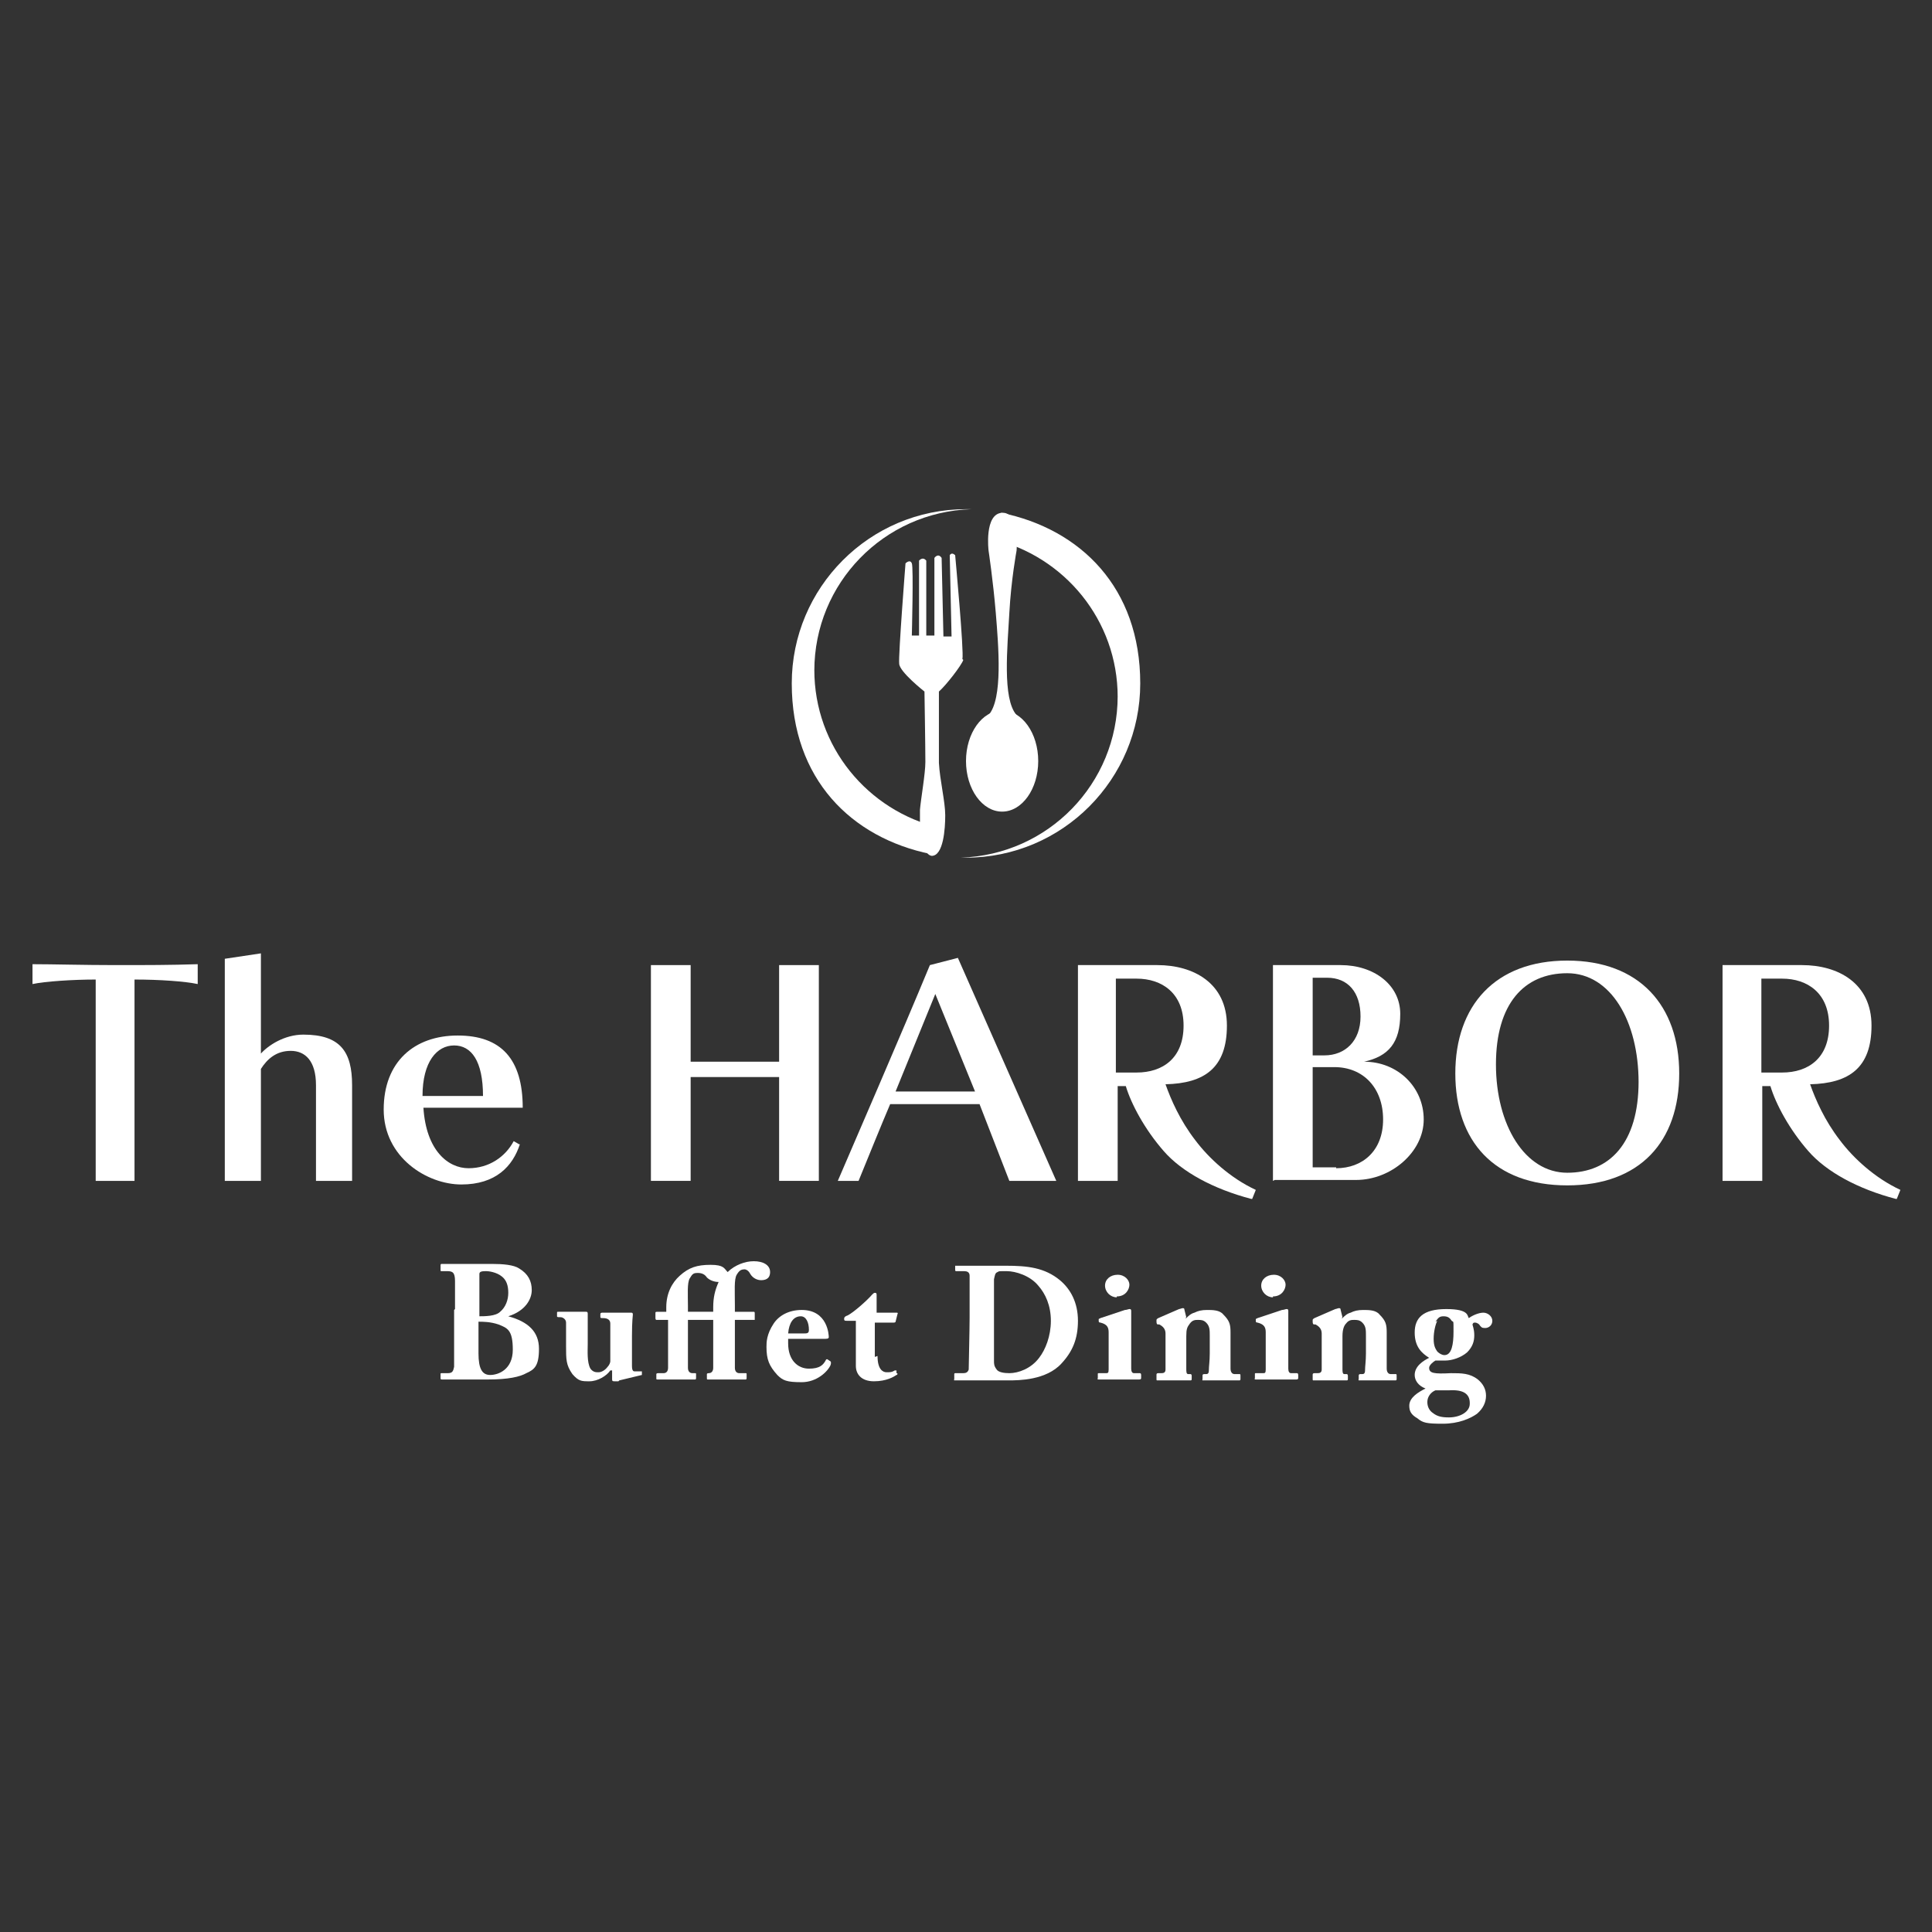 <?xml version="1.0" encoding="UTF-8"?>
<svg xmlns="http://www.w3.org/2000/svg" version="1.1" viewBox="0 0 214 214">
  <rect x="0" y="0" width="214" height="214" fill="#333333" stroke="none"/>
  <defs>
    <style>
      .cls-1 {
        fill: #fff;
      }
    </style>
  </defs>
  <!-- Generator: Adobe Illustrator 28.6.0, SVG Export Plug-In . SVG Version: 1.2.0 Build 709)  -->
  <g>
    <g id="_レイヤー_1" data-name="レイヤー_1">
      <g>
        <g>
          <path class="cls-1" d="M10.6,130.8v-22.3c-2.5,0-5.6.2-7,.5v-2.2c2.2,0,5.7.1,9.2.1s6,0,9.1-.1v2.2c-1.4-.3-4.2-.5-7-.5v22.3h-4.4Z"></path>
          <path class="cls-1" d="M35,130.8v-10.6c0-2.7-1.2-3.8-2.8-3.8s-2.6.9-3.3,2v12.4h-4v-24.6l4-.6v11.1c.8-.9,2.6-2.1,4.7-2.1,4.1,0,5.4,1.9,5.4,5.6v10.6h-4Z"></path>
          <path class="cls-1" d="M57.6,126.7c-.8,2.5-2.7,4.5-6.5,4.5s-8.6-3-8.6-8.3,3.4-8.2,8.2-8.2,7.2,2.6,7.2,8h-11c.3,4.7,2.7,6.7,5,6.7s4.1-1.3,5-3l.7.4ZM53.5,121.4c0-3.9-1.3-5.6-3.2-5.6s-3.5,1.8-3.5,5.6h6.8Z"></path>
          <path class="cls-1" d="M86.3,130.8v-11.5h-9.8v11.5h-4.4v-23.9h4.4v10.7h9.8v-10.7h4.4v23.9h-4.4Z"></path>
          <path class="cls-1" d="M111.8,130.8l-3.3-8.5h-9.9c-.9,2.1-2.6,6.3-3.5,8.5h-2.3c1.8-4.2,7.1-16.4,10.2-23.9l3.1-.8,10.9,24.7h-5.3ZM103.6,110.1l-4.4,10.8h8.8l-4.4-10.8Z"></path>
          <path class="cls-1" d="M138.6,132.8c-4.2-1.1-7.7-3-9.7-5.3-2.1-2.4-3.6-5.2-4.2-7.2h-.9v10.5h-4.4v-23.9h8.8c4,0,7.7,2,7.7,6.7s-2.5,6.4-6.8,6.5c.6,1.7,1.6,4,3.3,6.2,1.5,2,3.9,4.2,6.7,5.5l-.4,1ZM125.9,118.8c2.9,0,5.2-1.6,5.2-5.2s-2.4-5.2-5.2-5.2h-2.3v10.4h2.3Z"></path>
          <path class="cls-1" d="M141,130.8v-23.9h7.5c3.7,0,6.6,2.2,6.6,5.4s-1.3,4.7-4,5.3c3.7,0,6.6,2.8,6.6,6.4s-3.6,6.7-7.5,6.7h-9ZM146.7,116.9c2.3,0,4-1.6,4-4.3s-1.4-4.3-3.7-4.3h-1.6v8.6h1.3ZM148,129.4c2.9,0,5.2-1.9,5.2-5.4s-2.2-5.8-5.4-5.8h-2.4v11.1h2.6Z"></path>
          <path class="cls-1" d="M161.2,118.9c0-7.5,4.4-12.5,12.4-12.5s12.4,5,12.4,12.5-4.3,12.4-12.4,12.4-12.4-4.9-12.4-12.4ZM181.5,119.9c0-6.8-3.1-12.1-7.9-12.1s-7.9,3.4-7.9,10.1,3.2,12,7.9,12,7.9-3.3,7.9-10.1Z"></path>
          <path class="cls-1" d="M210,132.8c-4.2-1.1-7.7-3-9.7-5.3-2.1-2.4-3.6-5.2-4.2-7.2h-.9v10.5h-4.4v-23.9h8.8c4,0,7.7,2,7.7,6.7s-2.5,6.4-6.8,6.5c.6,1.7,1.6,4,3.3,6.2,1.5,2,3.9,4.2,6.7,5.5l-.4,1ZM197.4,118.8c2.9,0,5.2-1.6,5.2-5.2s-2.4-5.2-5.2-5.2h-2.3v10.4h2.3Z"></path>
        </g>
        <g>
          <path class="cls-1" d="M50.4,145c0-.7,0-2.8,0-3.1,0-1-.3-1.1-.9-1.1h-.6c-.1,0-.1,0-.1-.2v-.4c0-.1,0-.2.1-.2.2,0,1.1,0,2.8,0s1.6,0,2.8,0,2.4.1,3,.5c1,.6,1.4,1.4,1.4,2.4s-.7,2.3-2.6,2.9h0c2.2.6,3.4,1.7,3.4,3.6s-.5,2.3-1.4,2.7c-.7.4-2,.7-4.2.7s-.6,0-1.1,0c-.5,0-1.1,0-1.4,0-.9,0-1.5,0-1.9,0-.4,0-.6,0-.7,0-.2,0-.2,0-.2-.2v-.4c0-.1,0-.1.2-.1h.6c.5,0,.6-.2.7-.7,0-.4,0-2.8,0-4.2v-2.1ZM53,145.8c.7,0,1.9,0,2.4-.5.6-.5.9-1.3.9-2.1s-.2-1.4-.7-1.8c-.6-.5-1.5-.6-1.7-.6-.4,0-.8,0-.8.3,0,.4,0,1.9,0,3.4v1.4ZM53,149.9c0,1.7.4,2.4,1.3,2.4s2.5-.6,2.5-2.8-.6-2.4-1.6-2.8c-.9-.3-1.7-.3-2.2-.3v3.5Z"></path>
          <path class="cls-1" d="M68.5,153c-.1,0-.2,0-.4,0s-.3,0-.3-.2v-1h-.2c-.4.6-1.4,1.2-2.3,1.2s-1.2,0-1.9-.8c-.7-1-.7-1.6-.7-3.1v-.8c0-.7,0-1.4,0-1.8,0-.4-.4-.6-.6-.6-.3,0-.4,0-.4-.1v-.4c0-.1,0-.1.2-.1h2.6c.1,0,.2,0,.2,0,0,0,.1,0,.2,0,.1,0,.2,0,.2.2,0,.2,0,1,0,2.4v1c0,.7-.1,2,.3,2.7.3.4.6.4.9.4s.7-.2,1-.6c.2-.2.3-.5.3-.6v-4.2c0-.4-.3-.6-.8-.6-.2,0-.3,0-.3-.1v-.3c0-.1,0-.2.2-.2h2.7c.1,0,.2,0,.3,0,0,0,.2,0,.2,0,.1,0,.2,0,.2.2,0,.2-.1.6-.1,2.4v1.3c0,.9,0,1.7,0,2,0,.6.2.6.3.6.1,0,.4,0,.6,0s.2,0,.2,0v.3c0,0,0,.1,0,.1l-2.5.6Z"></path>
          <path class="cls-1" d="M72.7,146.2c0,0-.1,0-.1-.2v-.6c0-.1.1-.1.3-.1h.9v-.5c0-1.5.6-2.7,1.5-3.5,1-.9,1.9-1.2,3.4-1.2s1.5.4,1.9.8h0c.4-.4.9-.7,1.4-.9s1-.3,1.5-.3c1,0,1.8.4,1.8,1.2s-.6.9-1,.9-.9-.2-1.2-.7c-.2-.4-.5-.5-.6-.5-.4,0-.6.1-.9.6-.3.5-.2,1.8-.2,3.4v.7h2.1c.1,0,.1.1.1.2v.7c-.1,0-.2,0-.3,0h-1.9v1.5c0,.9,0,3.1,0,3.8,0,.4.2.6.5.6h.6c.2,0,.2,0,.2.1v.4c0,.1,0,.2-.1.2s-.8,0-2,0-2.1,0-2.2,0-.1,0-.1-.2v-.4c0,0,0-.1.2-.1h0c.3,0,.5-.2.5-.6v-5.3h-2.8v1.5c0,.9,0,3.1,0,3.8,0,.4.2.6.5.6h.2c.2,0,.2,0,.2.1v.4c0,.1,0,.2-.1.2s-.8,0-2,0-2.1,0-2.2,0-.1,0-.1-.2v-.4c0,0,0-.1.2-.1h.6c.3,0,.5-.2.5-.6v-5.3h-1.2ZM79,145.3v-.5c0-1.1.2-1.9.6-2.8h0c-.5,0-1-.2-1.3-.5-.2-.3-.5-.5-1-.5s-.6.1-.9.6c-.3.5-.2,1.8-.2,3v.7h2.8Z"></path>
          <path class="cls-1" d="M87.3,148.3v.5c0,1.9,1.1,2.8,2.3,2.8s1.6-.4,1.9-1c0,0,.1-.1.2,0l.3.2c0,0,.1.1,0,.4-.3.7-1.5,1.9-3.2,1.9s-2.1-.2-2.7-.8c-.9-1-1.2-1.7-1.2-3.1,0-.5,0-1.4.8-2.6.6-.9,1.7-1.5,3.1-1.5,2.9,0,3,2.8,3,3s-.2.2-.6.2h-4.1ZM89,147.7c.4,0,.6,0,.6-.4,0-.8-.3-1.5-.9-1.5-.8,0-1.3.7-1.4,1.9h1.7Z"></path>
          <path class="cls-1" d="M97.2,150.2c0,1.5.6,1.8,1,1.8s.6,0,.9-.2c0,0,.1,0,.2,0v.3c.2,0,.1.2,0,.2-.3.2-1.1.7-2.5.7s-2-.8-2-1.7,0-2,0-2.7v-2.3s-1,0-1,0c-.2,0-.3,0-.3-.2s.1-.3.4-.4c.6-.3,2.1-1.6,2.7-2.3.1-.1.2-.2.3-.2.2,0,.2.1.2.3v1.9c0,0,2.2,0,2.2,0,.1,0,.2,0,.1.2l-.2.8c0,0,0,.1-.2.1h-2.1c0,.7,0,1.6,0,2.4v1.4Z"></path>
          <path class="cls-1" d="M107.4,144.6c0-.5,0-3,0-3.3,0-.4-.3-.5-.6-.5h-.9c0,0-.1,0-.1-.1v-.5c0,0,0,0,.1,0,.2,0,1,0,2.8,0s2.2,0,2.7,0c2.4,0,4.3.2,6,1.6,1.2,1,2,2.5,2,4.5s-.6,3.4-1.8,4.7c-1.7,1.9-4.8,1.9-5.9,1.9s-2.4,0-3.4,0c-1.5,0-2.3,0-2.5,0s-.1,0-.1-.2v-.5c0,0,0-.1.1-.1h.9c.3,0,.5-.1.6-.4,0-.4.1-4.4.1-5.7v-1.3ZM110.1,146.3c0,.2,0,3.3,0,4.4,0,.4,0,.6.3,1,.2.3.8.4,1.4.4,1,0,2.4-.5,3.3-1.7.7-.9,1.3-2.4,1.3-4.1s-.6-3-1.4-3.9c-.9-1.1-2.5-1.6-3.5-1.6s-.8,0-1,.1c-.3.1-.3.4-.4.8,0,.7,0,3.1,0,3.4v1.3Z"></path>
          <path class="cls-1" d="M126.1,152.8c-.1,0-1,0-2.5,0s-1.7,0-1.9,0-.1,0-.1-.2v-.4c0-.1,0-.1.2-.1h.7c.2,0,.3,0,.3-.4,0-.5,0-1.1,0-1.6v-2.5c0-.5-.1-.9-.9-1.1-.2,0-.2-.1-.2-.2v-.2c0,0,0,0,.2-.1l2.7-.9c.2,0,.4-.1.5-.1s.2,0,.2.2c0,.3,0,1.4,0,3v1.9c0,.7,0,1.3,0,1.5,0,.3.1.5.3.5h.6c.1,0,.2,0,.2.2v.3c0,.1,0,.2-.2.2ZM123.7,143.7c-.7,0-1.3-.6-1.3-1.3s.6-1.2,1.4-1.2,1.3.6,1.3,1.1-.4,1.3-1.4,1.3Z"></path>
          <path class="cls-1" d="M131.3,146h.1c.2-.2.5-.5.9-.6.4-.2.8-.3,1.4-.3s1.4,0,1.8.5c.7.7.8,1.1.8,2v1.9c0,.6,0,1.4,0,2.1,0,.5.3.6.4.6h.5c.2,0,.2,0,.2.2v.3c0,.1,0,.2-.1.2s-.7,0-2.1,0-1.7,0-1.9,0-.1,0-.1-.2v-.3c0-.1,0-.2.2-.2h.2c.1,0,.3,0,.3-.4,0-.5.1-1,.1-1.9v-1.9c0-.7,0-1.1-.4-1.5-.3-.3-.6-.3-.9-.3s-.6,0-.9.4-.4.6-.4,1.4v3.6c0,.3,0,.6.2.6h.2c.1,0,.2,0,.2.2v.3c0,.1,0,.2-.1.2s-.6,0-1.8,0-1.8,0-1.9,0-.1,0-.1-.2v-.4c0-.1,0-.2.2-.2h.3c.2,0,.5,0,.5-.4v-4c0-.5-.3-.8-.7-1h-.2c-.1-.1-.1-.2-.1-.3v-.2c0,0,0-.1.2-.2l2.3-1c.1,0,.3-.1.4-.1s.2,0,.2.2l.2.8Z"></path>
          <path class="cls-1" d="M143.5,152.8c-.1,0-1,0-2.5,0s-1.7,0-1.9,0-.1,0-.1-.2v-.4c0-.1,0-.1.2-.1h.7c.2,0,.3,0,.3-.4,0-.5,0-1.1,0-1.6v-2.5c0-.5-.1-.9-.9-1.1-.2,0-.2-.1-.2-.2v-.2c0,0,0,0,.2-.1l2.7-.9c.2,0,.4-.1.5-.1s.2,0,.2.2c0,.3,0,1.4,0,3v1.9c0,.7,0,1.3,0,1.5,0,.3.1.5.3.5h.6c.1,0,.2,0,.2.2v.3c0,.1,0,.2-.2.2ZM141,143.7c-.7,0-1.3-.6-1.3-1.3s.6-1.2,1.4-1.2,1.3.6,1.3,1.1-.4,1.3-1.4,1.3Z"></path>
          <path class="cls-1" d="M148.6,146h.1c.2-.2.5-.5.9-.6.4-.2.8-.3,1.4-.3s1.4,0,1.8.5c.7.7.8,1.1.8,2v1.9c0,.6,0,1.4,0,2.1,0,.5.3.6.4.6h.5c.2,0,.2,0,.2.2v.3c0,.1,0,.2-.1.2s-.7,0-2.1,0-1.7,0-1.9,0-.1,0-.1-.2v-.3c0-.1,0-.2.2-.2h.2c.1,0,.3,0,.3-.4,0-.5.1-1,.1-1.9v-1.9c0-.7,0-1.1-.4-1.5-.3-.3-.6-.3-.9-.3s-.6,0-.9.4c-.2.2-.4.6-.4,1.4v3.6c0,.3,0,.6.2.6h.2c.1,0,.2,0,.2.2v.3c0,.1,0,.2-.1.2s-.6,0-1.8,0-1.8,0-1.9,0-.1,0-.1-.2v-.4c0-.1,0-.2.2-.2h.3c.2,0,.5,0,.5-.4v-4c0-.5-.3-.8-.7-1h-.2c-.1-.1-.1-.2-.1-.3v-.2c0,0,0-.1.2-.2l2.3-1c.1,0,.3-.1.4-.1s.2,0,.2.2l.2.8Z"></path>
          <path class="cls-1" d="M157,157.1c-.7-.4-.9-.8-.9-1.4,0-.9,1-1.5,1.8-1.9h0c-.8-.3-1.2-.9-1.2-1.5,0-1,1-1.6,1.6-1.9h0c-.8-.5-1.6-1.2-1.6-2.8s.9-2.6,3.5-2.6,2.3.8,2.5,1c.4-.3,1.1-.6,1.6-.6s1,.4,1,.9-.4.8-.8.8-.4-.1-.6-.3c0-.1-.3-.3-.5-.3s-.2,0-.3.2c0,.1.2.5.2,1.2s-.2,1.3-.8,1.9c-.7.6-1.7.9-2.4.9s-.6,0-1.1,0c-.2.1-.7.5-.7.8,0,.6.5.7,2.4.6,1.2,0,2.1,0,3,.7.6.5.9,1.1.9,1.8s-.3,1.4-1,2c-.7.5-2,1.1-3.8,1.1s-2.2-.1-2.8-.6ZM162.8,155.4c0-1-.7-1.5-2.3-1.4h-1.5c-.5.2-.9.7-.9,1.3s.3,1,.6,1.2c.5.4,1,.5,1.8.5,1.2,0,2.3-.6,2.3-1.5ZM159.2,146.3c-.2.4-.4,1.2-.4,2s.2,1.1.4,1.4c.2.2.5.4.8.4.8,0,1-1.2,1-2.6s0-1-.2-1.2c-.2-.3-.4-.5-.9-.5s-.6.2-.9.6Z"></path>
        </g>
        <g>
          <ellipse class="cls-1" cx="111" cy="84.3" rx="4" ry="5.6"></ellipse>
          <path class="cls-1" d="M112.6,79.2c-1.6-1.8-1-7.6-.8-11.3s.8-6.9.8-6.9c0,0,.4-4.3-1.6-4.2s-1.5,4.2-1.5,4.2c0,0,.5,3.3.8,6.9.3,3.7.8,9.5-.8,11.3l1.7.9,1.4-.9Z"></path>
          <path class="cls-1" d="M90.2,74.3c0-9.7,7.7-17.6,17.4-17.9-.2,0-.4,0-.6,0-10.7,0-19.3,8.7-19.3,19.3s6.6,17.1,15.4,18.9l1-2.9c-8-1.9-13.9-9-13.9-17.5Z"></path>
          <path class="cls-1" d="M123.8,77.1c0,9.7-7.7,17.6-17.4,17.9.2,0,.4,0,.6,0,10.7,0,19.3-8.7,19.3-19.3s-6.6-17.1-15.4-18.9l-1,2.9c8,1.9,13.9,9,13.9,17.5Z"></path>
          <path class="cls-1" d="M106.6,73c.2-.7-.8-11.5-.8-11.5-.4-.4-.6,0-.6,0l.2,9h-.9l-.2-8.7c-.4-.6-.8,0-.8,0v8.6h-.9v-8.3c-.4-.5-.8,0-.8,0v8.3h-.8s.2-7.6,0-8c-.2-.5-.7,0-.7,0,0,0-.8,10.2-.7,11.1,0,.9,2.8,3.1,2.8,3.1,0,0,.1,6.1.1,7.8,0,1.3-.5,4.1-.6,5.3h0s0,.6,0,1.5c0,1.3.4,3.5,1.3,3.6,1.3,0,1.5-3,1.5-4.5s-.6-3.9-.7-5.8c0-2,0-7.9,0-7.9.8-.7,2.5-2.9,2.7-3.5Z"></path>
        </g>
      </g>
    </g>
  </g>
</svg>

